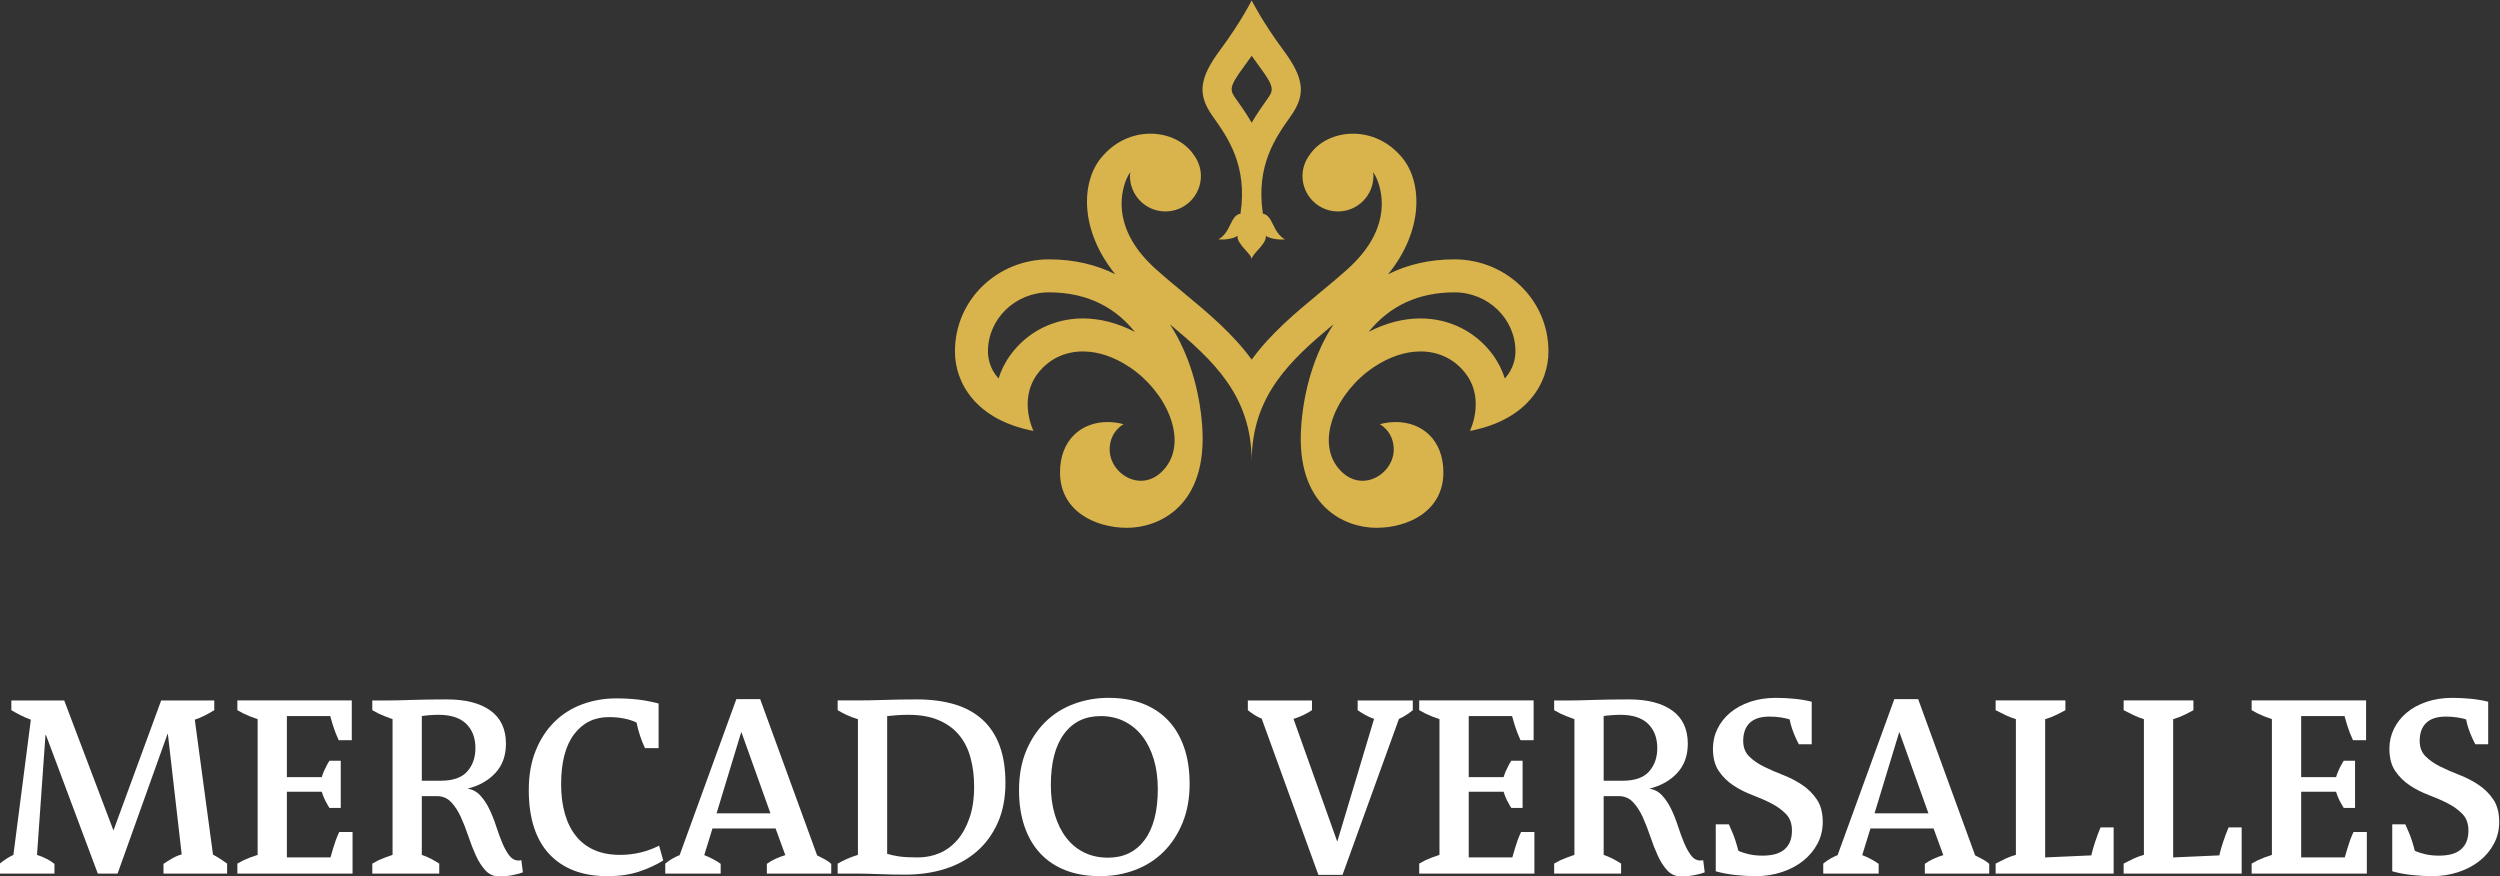 <?xml version="1.0" encoding="UTF-8" standalone="no"?>
<!-- Created with Inkscape (http://www.inkscape.org/) -->

<svg
   version="1.1"
   id="svg228"
   width="1141.305"
   height="400"
   viewBox="0 0 1141.305 400"
   sodipodi:docname="logo white.svg"
   inkscape:version="1.2.1 (9c6d41e, 2022-07-14)"
   xmlns:inkscape="http://www.inkscape.org/namespaces/inkscape"
   xmlns:sodipodi="http://sodipodi.sourceforge.net/DTD/sodipodi-0.dtd"
   xmlns="http://www.w3.org/2000/svg"
   xmlns:svg="http://www.w3.org/2000/svg">
  <rect x="0" y="0" width="1141.305" height="400" fill="#333333" stroke="none"/>
  <defs
     id="defs232" />
  <sodipodi:namedview
     id="namedview230"
     pagecolor="#ffffff"
     bordercolor="#000000"
     borderopacity="0.25"
     inkscape:showpageshadow="2"
     inkscape:pageopacity="0.0"
     inkscape:pagecheckerboard="0"
     inkscape:deskcolor="#d1d1d1"
     showgrid="false"
     inkscape:zoom="0.59"
     inkscape:cx="535.59322"
     inkscape:cy="200"
     inkscape:window-width="1440"
     inkscape:window-height="900"
     inkscape:window-x="0"
     inkscape:window-y="0"
     inkscape:window-maximized="0"
     inkscape:current-layer="g236" />
  <g
     id="g236"
     inkscape:groupmode="layer"
     inkscape:label="Page 1"
     transform="matrix(1.333,0,0,-1.333,-327.121,823.873)">
    <path
       d="m 301.395,318.872 v 3.339 c 0.935,0.643 1.946,1.273 3.028,1.888 1.084,0.616 2.155,1.068 3.209,1.362 l -4.745,41.293 h -0.089 l -17.13,-47.882 h -6.766 l -17.747,47.443 h -0.176 l -2.899,-41.029 c 1.23,-0.412 2.327,-0.865 3.293,-1.362 0.968,-0.498 1.861,-1.07 2.681,-1.713 v -3.339 h -18.713 v 3.427 c 0.702,0.585 1.464,1.141 2.285,1.668 0.819,0.527 1.611,0.967 2.37,1.319 l 5.975,46.301 c -1.171,0.408 -2.327,0.907 -3.47,1.494 -1.142,0.585 -2.21,1.169 -3.207,1.756 v 3.339 h 18.1 l 16.868,-44.543 16.342,44.543 h 18.185 v -3.339 c -0.937,-0.587 -2.007,-1.185 -3.207,-1.8 -1.2,-0.616 -2.357,-1.1 -3.469,-1.45 l 6.239,-46.214 c 0.878,-0.469 1.726,-0.966 2.544,-1.493 0.82,-0.527 1.584,-1.054 2.286,-1.581 v -3.427"
       style="fill:#ffffff;fill-opacity:1;fill-rule:nonzero;stroke:none;stroke-width:0.1"
       id="path240" />
    <path
       d="m 326.696,318.872 v 3.427 c 0.644,0.352 1.347,0.732 2.108,1.141 0.645,0.293 1.376,0.601 2.196,0.923 0.819,0.321 1.698,0.629 2.637,0.923 v 46.476 c -1.933,0.645 -3.544,1.287 -4.833,1.933 -0.761,0.408 -1.464,0.79 -2.108,1.142 v 3.339 h 39.184 v -13.617 h -4.479 c -0.354,0.76 -0.704,1.581 -1.056,2.458 -0.293,0.762 -0.601,1.641 -0.923,2.637 -0.322,0.995 -0.63,2.049 -0.921,3.162 h -14.848 v -20.91 h 11.948 c 0.233,0.762 0.498,1.48 0.792,2.152 0.29,0.674 0.585,1.275 0.877,1.802 0.292,0.585 0.615,1.141 0.966,1.668 h 3.865 v -16.165 h -3.865 c -0.351,0.527 -0.674,1.084 -0.966,1.669 -0.292,0.469 -0.587,1.04 -0.877,1.714 -0.294,0.673 -0.559,1.391 -0.792,2.152 h -11.948 v -22.491 h 14.935 c 0.291,1.054 0.599,2.108 0.921,3.162 0.323,1.056 0.631,1.991 0.925,2.812 0.35,0.937 0.732,1.846 1.142,2.725 h 4.568 v -14.234"
       style="fill:#ffffff;fill-opacity:1;fill-rule:nonzero;stroke:none;stroke-width:0.1"
       id="path242" />
    <path
       d="m 408.226,361.834 c 0,3.514 -1.055,6.295 -3.162,8.347 -2.109,2.049 -5.271,3.075 -9.489,3.075 -0.877,0 -1.904,-0.044 -3.075,-0.132 -1.171,-0.087 -2.05,-0.191 -2.636,-0.308 v -22.139 h 6.502 c 4.159,0 7.173,1.054 9.05,3.162 1.873,2.108 2.81,4.773 2.81,7.995 m 16.254,-42.523 c -0.469,-0.234 -1.507,-0.527 -3.118,-0.879 -1.611,-0.352 -3.267,-0.527 -4.964,-0.527 -1.875,0 -3.441,0.674 -4.702,2.021 -1.259,1.346 -2.357,3.045 -3.293,5.095 -0.937,2.051 -1.802,4.262 -2.593,6.635 -0.79,2.371 -1.655,4.582 -2.592,6.633 -0.938,2.048 -2.05,3.747 -3.338,5.095 -1.289,1.346 -2.9,2.021 -4.832,2.021 h -5.184 v -20.119 c 1.64,-0.587 3.043,-1.231 4.218,-1.933 0.644,-0.352 1.229,-0.703 1.757,-1.054 v -3.427 h -22.93 v 3.427 c 0.644,0.351 1.346,0.731 2.107,1.141 0.645,0.293 1.391,0.601 2.241,0.923 0.848,0.32 1.714,0.629 2.593,0.923 v 46.476 c -1.818,0.644 -3.427,1.287 -4.834,1.933 -0.761,0.408 -1.463,0.79 -2.107,1.142 v 3.339 h 6.323 c 0.586,0 1.525,0.014 2.813,0.044 1.289,0.028 2.796,0.071 4.525,0.131 1.726,0.058 3.616,0.102 5.666,0.131 2.05,0.03 4.13,0.046 6.239,0.046 6.382,0 11.348,-1.275 14.892,-3.823 3.544,-2.547 5.315,-6.34 5.315,-11.377 0,-4.042 -1.2,-7.367 -3.603,-9.972 -2.402,-2.607 -5.592,-4.407 -9.576,-5.404 1.699,-0.234 3.149,-0.996 4.35,-2.283 1.199,-1.289 2.239,-2.842 3.118,-4.658 0.879,-1.815 1.655,-3.763 2.329,-5.841 0.671,-2.08 1.376,-3.997 2.107,-5.755 0.732,-1.757 1.539,-3.207 2.418,-4.35 0.879,-1.142 1.932,-1.712 3.162,-1.712 0.292,0 0.497,0.028 0.616,0.087 h 0.35"
       style="fill:#ffffff;fill-opacity:1;fill-rule:nonzero;stroke:none;stroke-width:0.1"
       id="path244" />
    <path
       d="m 472.536,323.353 c -2.458,-1.523 -5.242,-2.798 -8.345,-3.823 -3.106,-1.025 -6.678,-1.537 -10.72,-1.537 -8.552,0 -15.184,2.503 -19.898,7.512 -4.717,5.008 -7.074,12.343 -7.074,22.008 0,5.097 0.792,9.59 2.374,13.485 1.58,3.897 3.718,7.177 6.413,9.841 2.693,2.666 5.872,4.671 9.532,6.018 3.659,1.347 7.54,2.021 11.64,2.021 2.813,0 5.39,-0.148 7.733,-0.439 2.343,-0.293 4.598,-0.732 6.766,-1.318 v -15.287 h -4.658 c -0.644,1.346 -1.215,2.78 -1.712,4.305 -0.5,1.523 -0.893,3.016 -1.188,4.482 -2.635,1.229 -5.797,1.843 -9.486,1.843 -4.98,0 -8.948,-1.962 -11.907,-5.884 -2.958,-3.926 -4.437,-9.636 -4.437,-17.134 0,-3.689 0.425,-7.028 1.275,-10.016 0.849,-2.987 2.108,-5.534 3.778,-7.642 1.669,-2.109 3.763,-3.722 6.283,-4.833 2.516,-1.114 5.475,-1.669 8.872,-1.669 2.46,0 4.817,0.277 7.072,0.835 2.255,0.555 4.35,1.331 6.283,2.327"
       style="fill:#ffffff;fill-opacity:1;fill-rule:nonzero;stroke:none;stroke-width:0.1"
       id="path246" />
    <path
       d="m 499.333,367.281 h -0.088 l -8.432,-27.764 h 18.448 z m 8.699,-48.409 v 3.339 c 0.879,0.642 1.859,1.215 2.942,1.712 1.085,0.497 2.211,0.923 3.382,1.275 l -3.337,9.136 h -21.614 l -2.81,-9.136 c 1.054,-0.412 2.05,-0.865 2.987,-1.362 0.937,-0.498 1.816,-1.041 2.635,-1.625 v -3.339 H 473.24 v 3.426 c 0.76,0.645 1.583,1.215 2.46,1.713 0.879,0.497 1.698,0.893 2.46,1.187 l 19.417,53.417 h 8.17 l 19.504,-53.506 c 0.937,-0.47 1.816,-0.921 2.637,-1.361 0.819,-0.439 1.551,-0.953 2.196,-1.537 v -3.339"
       style="fill:#ffffff;fill-opacity:1;fill-rule:nonzero;stroke:none;stroke-width:0.1"
       id="path248" />
    <path
       d="m 579.02,348.656 c 0,3.572 -0.411,6.866 -1.231,9.883 -0.821,3.017 -2.124,5.608 -3.91,7.776 -1.786,2.166 -4.115,3.866 -6.985,5.095 -2.869,1.231 -6.326,1.846 -10.367,1.846 -1.348,0 -2.635,-0.044 -3.866,-0.132 -1.23,-0.087 -2.371,-0.191 -3.425,-0.308 v -47.178 c 1.169,-0.352 2.518,-0.647 4.041,-0.879 1.523,-0.235 3.691,-0.352 6.501,-0.352 2.576,0 5.022,0.483 7.335,1.449 2.315,0.967 4.35,2.461 6.108,4.481 1.758,2.021 3.162,4.553 4.216,7.599 1.054,3.045 1.583,6.619 1.583,10.72 m 10.718,1.229 c 0,-5.155 -0.879,-9.693 -2.635,-13.617 -1.758,-3.926 -4.161,-7.206 -7.206,-9.841 -3.045,-2.635 -6.648,-4.612 -10.805,-5.93 -4.16,-1.317 -8.671,-1.977 -13.532,-1.977 -1.523,0 -3.06,0.016 -4.612,0.044 -1.551,0.031 -3.061,0.075 -4.524,0.133 -1.464,0.057 -2.798,0.101 -3.998,0.131 -1.201,0.03 -2.211,0.044 -3.031,0.044 h -7.116 v 3.426 c 1.054,0.585 2.136,1.128 3.25,1.625 1.114,0.498 2.343,0.951 3.691,1.363 v 46.476 c -2.402,0.702 -4.717,1.726 -6.941,3.075 v 3.339 h 7.029 c 1.169,0 2.532,0.014 4.085,0.044 1.551,0.028 3.22,0.071 5.008,0.131 1.786,0.058 3.615,0.102 5.491,0.131 1.875,0.03 3.689,0.046 5.447,0.046 4.861,0 9.166,-0.559 12.915,-1.671 3.747,-1.113 6.925,-2.842 9.533,-5.183 2.605,-2.344 4.582,-5.316 5.93,-8.917 1.347,-3.602 2.021,-7.894 2.021,-12.872"
       style="fill:#ffffff;fill-opacity:1;fill-rule:nonzero;stroke:none;stroke-width:0.1"
       id="path250" />
    <path
       d="m 641.924,347.864 c 0,3.69 -0.453,7.059 -1.361,10.104 -0.91,3.045 -2.197,5.668 -3.866,7.864 -1.67,2.196 -3.721,3.91 -6.149,5.139 -2.432,1.231 -5.171,1.846 -8.216,1.846 -5.33,0 -9.504,-2.037 -12.519,-6.106 -3.019,-4.073 -4.525,-9.915 -4.525,-17.527 0,-3.692 0.452,-7.061 1.362,-10.105 0.907,-3.045 2.196,-5.667 3.867,-7.862 1.667,-2.198 3.717,-3.896 6.149,-5.096 2.43,-1.201 5.169,-1.801 8.214,-1.801 5.328,0 9.502,2.019 12.519,6.06 3.017,4.043 4.525,9.87 4.525,17.484 m 10.895,1.759 c 0,-4.98 -0.806,-9.431 -2.417,-13.355 -1.611,-3.925 -3.792,-7.249 -6.545,-9.972 -2.754,-2.725 -6.004,-4.789 -9.751,-6.195 -3.751,-1.405 -7.732,-2.108 -11.949,-2.108 -4.393,0 -8.303,0.66 -11.73,1.977 -3.426,1.319 -6.326,3.235 -8.697,5.756 -2.372,2.517 -4.188,5.606 -5.447,9.268 -1.261,3.659 -1.889,7.804 -1.889,12.432 0,5.037 0.805,9.502 2.416,13.397 1.611,3.895 3.793,7.205 6.545,9.929 2.753,2.723 6.002,4.789 9.753,6.193 3.747,1.406 7.731,2.11 11.949,2.11 4.391,0 8.301,-0.66 11.728,-1.977 3.427,-1.318 6.324,-3.237 8.699,-5.755 2.371,-2.52 4.185,-5.594 5.445,-9.225 1.259,-3.634 1.89,-7.791 1.89,-12.475"
       style="fill:#ffffff;fill-opacity:1;fill-rule:nonzero;stroke:none;stroke-width:0.1"
       id="path252" />
    <path
       d="m 729.255,374.837 c -0.705,-0.587 -1.496,-1.157 -2.375,-1.712 -0.878,-0.559 -1.669,-0.983 -2.371,-1.275 L 705.18,318.433 h -8.259 l -19.416,53.504 c -0.878,0.352 -1.73,0.792 -2.548,1.319 -0.819,0.527 -1.552,1.054 -2.196,1.581 v 3.339 h 21.964 v -3.339 c -1.934,-1.289 -4.041,-2.283 -6.325,-2.987 l 14.936,-41.908 h 0.087 l 12.563,41.908 c -0.995,0.352 -1.975,0.791 -2.943,1.318 -0.966,0.527 -1.859,1.082 -2.679,1.669 v 3.339 h 18.891"
       style="fill:#ffffff;fill-opacity:1;fill-rule:nonzero;stroke:none;stroke-width:0.1"
       id="path254" />
    <path
       d="m 731.45,318.872 v 3.427 c 0.643,0.352 1.345,0.732 2.108,1.141 0.643,0.293 1.375,0.601 2.196,0.923 0.819,0.321 1.698,0.629 2.635,0.923 v 46.476 c -1.931,0.645 -3.544,1.287 -4.831,1.933 -0.763,0.408 -1.465,0.79 -2.108,1.142 v 3.339 h 39.184 v -13.617 h -4.481 c -0.352,0.76 -0.702,1.581 -1.056,2.458 -0.293,0.762 -0.599,1.641 -0.921,2.637 -0.322,0.995 -0.63,2.049 -0.923,3.162 h -14.846 v -20.91 h 11.947 c 0.232,0.762 0.497,1.48 0.791,2.152 0.293,0.674 0.585,1.275 0.877,1.802 0.294,0.585 0.617,1.141 0.967,1.668 h 3.866 v -16.165 h -3.866 c -0.35,0.527 -0.673,1.084 -0.967,1.669 -0.292,0.469 -0.584,1.04 -0.877,1.714 -0.294,0.673 -0.559,1.391 -0.791,2.152 h -11.947 v -22.491 h 14.934 c 0.292,1.054 0.6,2.108 0.922,3.162 0.323,1.056 0.629,1.991 0.923,2.812 0.352,0.937 0.732,1.846 1.142,2.725 h 4.568 v -14.234"
       style="fill:#ffffff;fill-opacity:1;fill-rule:nonzero;stroke:none;stroke-width:0.1"
       id="path256" />
    <path
       d="m 812.98,361.834 c 0,3.514 -1.054,6.295 -3.162,8.347 -2.108,2.049 -5.272,3.075 -9.491,3.075 -0.877,0 -1.901,-0.044 -3.074,-0.132 -1.173,-0.087 -2.049,-0.191 -2.634,-0.308 v -22.139 h 6.5 c 4.158,0 7.175,1.054 9.049,3.162 1.873,2.108 2.812,4.773 2.812,7.995 m 16.253,-42.523 c -0.47,-0.234 -1.508,-0.527 -3.117,-0.879 -1.613,-0.352 -3.267,-0.527 -4.966,-0.527 -1.873,0 -3.441,0.674 -4.7,2.021 -1.261,1.346 -2.358,3.045 -3.295,5.095 -0.937,2.051 -1.8,4.262 -2.591,6.635 -0.793,2.371 -1.657,4.582 -2.593,6.633 -0.937,2.048 -2.051,3.747 -3.336,5.095 -1.291,1.346 -2.9,2.021 -4.833,2.021 h -5.183 v -20.119 c 1.638,-0.587 3.043,-1.231 4.217,-1.933 0.644,-0.352 1.228,-0.703 1.756,-1.054 v -3.427 h -22.929 v 3.427 c 0.642,0.351 1.344,0.731 2.108,1.141 0.642,0.293 1.39,0.601 2.239,0.923 0.85,0.32 1.715,0.629 2.592,0.923 v 46.476 c -1.816,0.644 -3.427,1.287 -4.831,1.933 -0.764,0.408 -1.466,0.79 -2.108,1.142 v 3.339 h 6.324 c 0.584,0 1.524,0.014 2.811,0.044 1.288,0.028 2.796,0.071 4.525,0.131 1.727,0.058 3.615,0.102 5.666,0.131 2.05,0.03 4.13,0.046 6.238,0.046 6.384,0 11.348,-1.275 14.894,-3.823 3.542,-2.547 5.314,-6.34 5.314,-11.377 0,-4.042 -1.201,-7.367 -3.602,-9.972 -2.403,-2.607 -5.594,-4.407 -9.578,-5.404 1.699,-0.234 3.149,-0.996 4.35,-2.283 1.2,-1.289 2.241,-2.842 3.12,-4.658 0.879,-1.815 1.653,-3.763 2.327,-5.841 0.674,-2.08 1.376,-3.997 2.11,-5.755 0.732,-1.757 1.538,-3.207 2.417,-4.35 0.876,-1.142 1.931,-1.712 3.162,-1.712 0.289,0 0.497,0.028 0.614,0.087 h 0.352"
       style="fill:#ffffff;fill-opacity:1;fill-rule:nonzero;stroke:none;stroke-width:0.1"
       id="path258" />
    <path
       d="m 869.648,336.53 c 0,-2.694 -0.602,-5.169 -1.802,-7.421 -1.201,-2.257 -2.828,-4.205 -4.876,-5.843 -2.05,-1.641 -4.481,-2.93 -7.291,-3.868 -2.811,-0.935 -5.8,-1.405 -8.961,-1.405 -2.228,0 -4.557,0.132 -6.987,0.396 -2.431,0.263 -4.672,0.688 -6.72,1.275 v 16.077 h 4.48 c 0.408,-0.88 0.82,-1.816 1.231,-2.812 0.35,-0.822 0.702,-1.772 1.055,-2.856 0.35,-1.084 0.672,-2.212 0.966,-3.382 0.995,-0.468 2.195,-0.864 3.6,-1.186 1.409,-0.323 2.959,-0.484 4.657,-0.484 1.406,0 2.709,0.134 3.911,0.397 1.2,0.264 2.269,0.73 3.205,1.405 0.938,0.672 1.672,1.566 2.197,2.679 0.528,1.112 0.791,2.489 0.791,4.13 0,2.341 -0.673,4.216 -2.021,5.623 -1.347,1.406 -3.017,2.62 -5.008,3.645 -1.992,1.025 -4.16,1.977 -6.501,2.857 -2.343,0.879 -4.511,1.977 -6.502,3.293 -1.992,1.318 -3.661,2.957 -5.007,4.92 -1.349,1.964 -2.02,4.525 -2.02,7.689 0,2.4 0.51,4.655 1.536,6.764 1.025,2.109 2.474,3.954 4.35,5.534 1.873,1.584 4.142,2.827 6.807,3.736 2.666,0.907 5.639,1.362 8.92,1.362 2.049,0 4.13,-0.103 6.237,-0.309 2.109,-0.205 4.1,-0.542 5.975,-1.01 v -14.584 h -4.393 c -0.47,0.878 -0.909,1.787 -1.319,2.723 -0.351,0.82 -0.703,1.743 -1.054,2.768 -0.35,1.025 -0.615,2.036 -0.791,3.032 -0.877,0.291 -1.932,0.527 -3.163,0.702 -1.229,0.177 -2.489,0.264 -3.777,0.264 -2.987,0 -5.227,-0.718 -6.721,-2.153 -1.493,-1.436 -2.241,-3.5 -2.241,-6.193 0,-2.168 0.673,-3.925 2.021,-5.274 1.347,-1.346 3.031,-2.517 5.052,-3.514 2.02,-0.996 4.202,-1.946 6.545,-2.853 2.343,-0.909 4.525,-2.036 6.545,-3.384 2.021,-1.347 3.705,-3.016 5.053,-5.007 1.345,-1.993 2.021,-4.568 2.021,-7.733"
       style="fill:#ffffff;fill-opacity:1;fill-rule:nonzero;stroke:none;stroke-width:0.1"
       id="path260" />
    <path
       d="m 895.917,367.281 h -0.089 l -8.435,-27.764 h 18.452 z m 8.697,-48.409 v 3.339 c 0.877,0.642 1.858,1.215 2.944,1.712 1.082,0.497 2.209,0.923 3.382,1.275 l -3.339,9.136 h -21.612 l -2.812,-9.136 c 1.054,-0.412 2.048,-0.865 2.987,-1.362 0.935,-0.498 1.814,-1.041 2.635,-1.625 v -3.339 h -18.977 v 3.426 c 0.762,0.645 1.581,1.215 2.46,1.713 0.879,0.497 1.699,0.893 2.46,1.187 l 19.417,53.417 h 8.17 l 19.506,-53.506 c 0.935,-0.47 1.814,-0.921 2.634,-1.361 0.819,-0.439 1.551,-0.953 2.197,-1.537 v -3.339"
       style="fill:#ffffff;fill-opacity:1;fill-rule:nonzero;stroke:none;stroke-width:0.1"
       id="path262" />
    <path
       d="m 928.862,318.872 v 3.427 c 1.111,0.585 2.225,1.141 3.338,1.668 1.111,0.527 2.312,0.967 3.6,1.319 v 46.476 c -1.17,0.352 -2.343,0.804 -3.511,1.363 -1.173,0.555 -2.316,1.125 -3.427,1.712 v 3.339 h 23.895 v -3.339 c -1.053,-0.587 -2.168,-1.157 -3.337,-1.712 -1.174,-0.559 -2.372,-1.011 -3.601,-1.363 v -47.355 l 15.813,0.702 c 0.293,1.348 0.732,2.9 1.318,4.658 0.585,1.756 1.2,3.395 1.846,4.92 h 4.479 v -15.815"
       style="fill:#ffffff;fill-opacity:1;fill-rule:nonzero;stroke:none;stroke-width:0.1"
       id="path264" />
    <path
       d="m 972.703,318.872 v 3.427 c 1.111,0.585 2.226,1.141 3.338,1.668 1.111,0.527 2.312,0.967 3.6,1.319 v 46.476 c -1.17,0.352 -2.343,0.804 -3.511,1.363 -1.173,0.555 -2.316,1.125 -3.427,1.712 v 3.339 h 23.895 v -3.339 c -1.053,-0.587 -2.168,-1.157 -3.337,-1.712 -1.173,-0.559 -2.372,-1.011 -3.601,-1.363 v -47.355 l 15.81,0.702 c 0.3,1.348 0.73,2.9 1.32,4.658 0.59,1.756 1.2,3.395 1.85,4.92 h 4.48 v -15.815"
       style="fill:#ffffff;fill-opacity:1;fill-rule:nonzero;stroke:none;stroke-width:0.1"
       id="path266" />
    <path
       d="m 1016.54,318.872 v 3.427 c 0.65,0.352 1.35,0.732 2.11,1.141 0.64,0.293 1.38,0.601 2.2,0.923 0.82,0.321 1.69,0.629 2.63,0.923 v 46.476 c -1.93,0.645 -3.54,1.287 -4.83,1.933 -0.76,0.408 -1.46,0.79 -2.11,1.142 v 3.339 h 39.19 v -13.617 h -4.48 c -0.36,0.76 -0.71,1.581 -1.06,2.458 -0.29,0.762 -0.6,1.641 -0.92,2.637 -0.32,0.995 -0.63,2.049 -0.92,3.162 h -14.85 v -20.91 h 11.95 c 0.23,0.762 0.49,1.48 0.79,2.152 0.29,0.674 0.58,1.275 0.88,1.802 0.29,0.585 0.61,1.141 0.96,1.668 h 3.87 v -16.165 h -3.87 c -0.35,0.527 -0.67,1.084 -0.96,1.669 -0.3,0.469 -0.59,1.04 -0.88,1.714 -0.3,0.673 -0.56,1.391 -0.79,2.152 h -11.95 v -22.491 h 14.93 c 0.3,1.054 0.61,2.108 0.93,3.162 0.32,1.056 0.63,1.991 0.92,2.812 0.35,0.937 0.73,1.846 1.14,2.725 h 4.57 v -14.234"
       style="fill:#ffffff;fill-opacity:1;fill-rule:nonzero;stroke:none;stroke-width:0.1"
       id="path268" />
    <path
       d="m 1101.32,336.53 c 0,-2.694 -0.6,-5.169 -1.8,-7.421 -1.2,-2.257 -2.82,-4.205 -4.87,-5.843 -2.05,-1.641 -4.48,-2.93 -7.29,-3.868 -2.82,-0.935 -5.8,-1.405 -8.97,-1.405 -2.22,0 -4.55,0.132 -6.98,0.396 -2.43,0.263 -4.67,0.688 -6.72,1.275 v 16.077 h 4.48 c 0.41,-0.88 0.82,-1.816 1.23,-2.812 0.35,-0.822 0.7,-1.772 1.05,-2.856 0.35,-1.084 0.68,-2.212 0.97,-3.382 0.99,-0.468 2.2,-0.864 3.6,-1.186 1.41,-0.323 2.96,-0.484 4.66,-0.484 1.4,0 2.71,0.134 3.91,0.397 1.2,0.264 2.27,0.73 3.2,1.405 0.94,0.672 1.67,1.566 2.2,2.679 0.53,1.112 0.79,2.489 0.79,4.13 0,2.341 -0.67,4.216 -2.02,5.623 -1.35,1.406 -3.02,2.62 -5.01,3.645 -1.99,1.025 -4.16,1.977 -6.5,2.857 -2.34,0.879 -4.51,1.977 -6.5,3.293 -1.99,1.318 -3.66,2.957 -5.01,4.92 -1.35,1.964 -2.02,4.525 -2.02,7.689 0,2.4 0.51,4.655 1.54,6.764 1.02,2.109 2.47,3.954 4.35,5.534 1.87,1.584 4.14,2.827 6.81,3.736 2.66,0.907 5.63,1.362 8.91,1.362 2.05,0 4.13,-0.103 6.24,-0.309 2.11,-0.205 4.1,-0.542 5.98,-1.01 v -14.584 h -4.4 c -0.46,0.878 -0.91,1.787 -1.31,2.723 -0.36,0.82 -0.71,1.743 -1.06,2.768 -0.35,1.025 -0.61,2.036 -0.79,3.032 -0.88,0.291 -1.93,0.527 -3.16,0.702 -1.23,0.177 -2.49,0.264 -3.78,0.264 -2.99,0 -5.23,-0.718 -6.72,-2.153 -1.49,-1.436 -2.24,-3.5 -2.24,-6.193 0,-2.168 0.67,-3.925 2.02,-5.274 1.35,-1.346 3.03,-2.517 5.05,-3.514 2.02,-0.996 4.2,-1.946 6.55,-2.853 2.34,-0.909 4.52,-2.036 6.54,-3.384 2.02,-1.347 3.71,-3.016 5.05,-5.007 1.35,-1.993 2.02,-4.568 2.02,-7.733"
       style="fill:#ffffff;fill-opacity:1;fill-rule:nonzero;stroke:none;stroke-width:0.1"
       id="path270" />
    <path
       d="m 671.239,594.994 c 1.011,1.363 1.957,2.683 2.84,3.95 0.882,-1.267 1.828,-2.587 2.839,-3.95 5.221,-7.033 4.578,-7.941 2.421,-10.98 -1.628,-2.296 -3.496,-4.928 -5.261,-7.994 -1.769,3.075 -3.644,5.717 -5.282,8.025 -2.134,3.008 -2.778,3.916 2.443,10.949 m -0.996,-50.12 c -3.536,-0.568 -3.206,-6.373 -7.559,-8.796 0.405,-0.04 0.805,-0.057 1.195,-0.057 2.776,0 5.067,0.895 5.337,1.312 -0.307,-2.937 4.863,-6.192 4.863,-8.097 0,1.905 5.171,5.16 4.862,8.097 0.271,-0.417 2.563,-1.312 5.339,-1.312 0.39,0 0.79,0.017 1.193,0.057 -4.352,2.423 -4.021,8.228 -7.559,8.796 -2.464,16.512 4.314,26.037 9.552,33.42 5.238,7.382 4.622,12.939 -2.568,22.623 -7.189,9.685 -10.819,16.988 -10.819,16.988 0,0 -3.631,-7.303 -10.82,-16.988 -7.189,-9.684 -7.805,-15.241 -2.568,-22.623 5.239,-7.383 12.018,-16.908 9.552,-33.42"
       style="fill:#d9b34c;fill-opacity:1;fill-rule:nonzero;stroke:none;stroke-width:0.1"
       id="path272" />
    <path
       d="m 760.772,488.431 c -0.871,2.786 -2.224,5.576 -4.203,8.248 -5.8,7.83 -14.797,12.321 -24.684,12.322 -5.884,0.001 -11.93,-1.573 -17.733,-4.586 7.232,8.97 17.111,13.518 29.372,13.518 11.515,0 20.884,-9.072 20.884,-20.224 0,-2.101 -0.521,-5.833 -3.636,-9.278 m -144.498,20.57 c -9.887,0 -18.884,-4.491 -24.684,-12.322 -1.98,-2.672 -3.333,-5.462 -4.204,-8.248 -3.115,3.445 -3.635,7.177 -3.635,9.278 0,11.152 9.368,20.224 20.883,20.224 14.041,0 23.312,-5.894 29.432,-13.55 -5.82,3.034 -11.888,4.618 -17.792,4.618 m 127.25,20.236 c -8.757,0 -16.301,-1.871 -22.724,-5.106 12.281,15.154 11.662,31.477 4.927,39.786 -4.744,5.851 -11.064,8.358 -16.969,8.358 -6.105,0 -11.732,-2.701 -14.75,-7.134 -1.566,-2.046 -2.533,-4.573 -2.533,-7.348 0,-6.71 5.439,-12.149 12.149,-12.149 6.709,0 12.149,5.439 12.149,12.149 0,0.45 -0.085,0.876 -0.133,1.312 0.538,-0.748 0.979,-1.522 1.306,-2.307 2.45,-5.895 4.316,-18.028 -10.047,-30.914 -3.094,-2.776 -6.393,-5.509 -9.583,-8.152 -8.053,-6.671 -16.639,-13.785 -23.237,-22.83 -6.598,9.045 -15.184,16.159 -23.236,22.83 -3.191,2.643 -6.489,5.376 -9.583,8.152 -14.364,12.886 -12.498,25.019 -10.047,30.914 0.325,0.785 0.767,1.559 1.305,2.307 -0.048,-0.436 -0.133,-0.862 -0.133,-1.312 0,-6.71 5.44,-12.149 12.149,-12.149 6.71,0 12.15,5.439 12.15,12.149 0,2.775 -0.967,5.302 -2.533,7.348 -3.018,4.433 -8.646,7.134 -14.751,7.134 -5.905,0 -12.225,-2.507 -16.968,-8.358 -6.736,-8.309 -7.355,-24.631 4.926,-39.785 -6.423,3.234 -13.967,5.105 -22.724,5.105 -17.462,0 -32.187,-13.667 -32.187,-31.528 0,-10.729 7.098,-23.439 26.905,-27.235 0,0 -5.282,10.564 1.321,19.477 3.69,4.981 9.237,7.747 15.601,7.747 5.024,0 10.557,-1.722 16.091,-5.436 12.545,-8.418 19.808,-24.759 12.215,-34.333 -2.548,-3.212 -5.568,-4.528 -8.448,-4.528 -5.704,0 -10.856,5.16 -10.7,10.965 0.165,6.108 4.787,8.419 4.787,8.419 -1.867,0.494 -3.717,0.737 -5.503,0.737 -8.945,0 -16.285,-6.098 -16.285,-17.244 0,-13.37 12.215,-18.982 22.944,-18.982 10.729,0 27.73,7.263 25.75,34.828 -0.873,12.14 -4.406,24.661 -11.058,34.876 14.734,-12.268 28.012,-24.438 28.012,-46.971 0,22.532 13.278,34.703 28.012,46.971 -6.652,-10.215 -10.185,-22.736 -11.058,-34.876 -1.98,-27.565 15.021,-34.828 25.75,-34.828 10.73,0 22.944,5.612 22.944,18.982 0,11.146 -7.34,17.244 -16.285,17.244 -1.786,0 -3.636,-0.243 -5.503,-0.737 0,0 4.622,-2.311 4.787,-8.419 0.157,-5.805 -4.996,-10.965 -10.7,-10.965 -2.88,0 -5.9,1.316 -8.448,4.528 -7.592,9.574 -0.33,25.915 12.215,34.333 5.534,3.714 11.067,5.436 16.091,5.436 6.364,-10e-4 11.912,-2.766 15.601,-7.747 6.603,-8.913 1.321,-19.477 1.321,-19.477 19.807,3.796 26.905,16.506 26.905,27.235 0,17.861 -14.724,31.528 -32.187,31.528"
       style="fill:#d9b34c;fill-opacity:1;fill-rule:nonzero;stroke:none;stroke-width:0.1"
       id="path274" />
  </g>
</svg>
